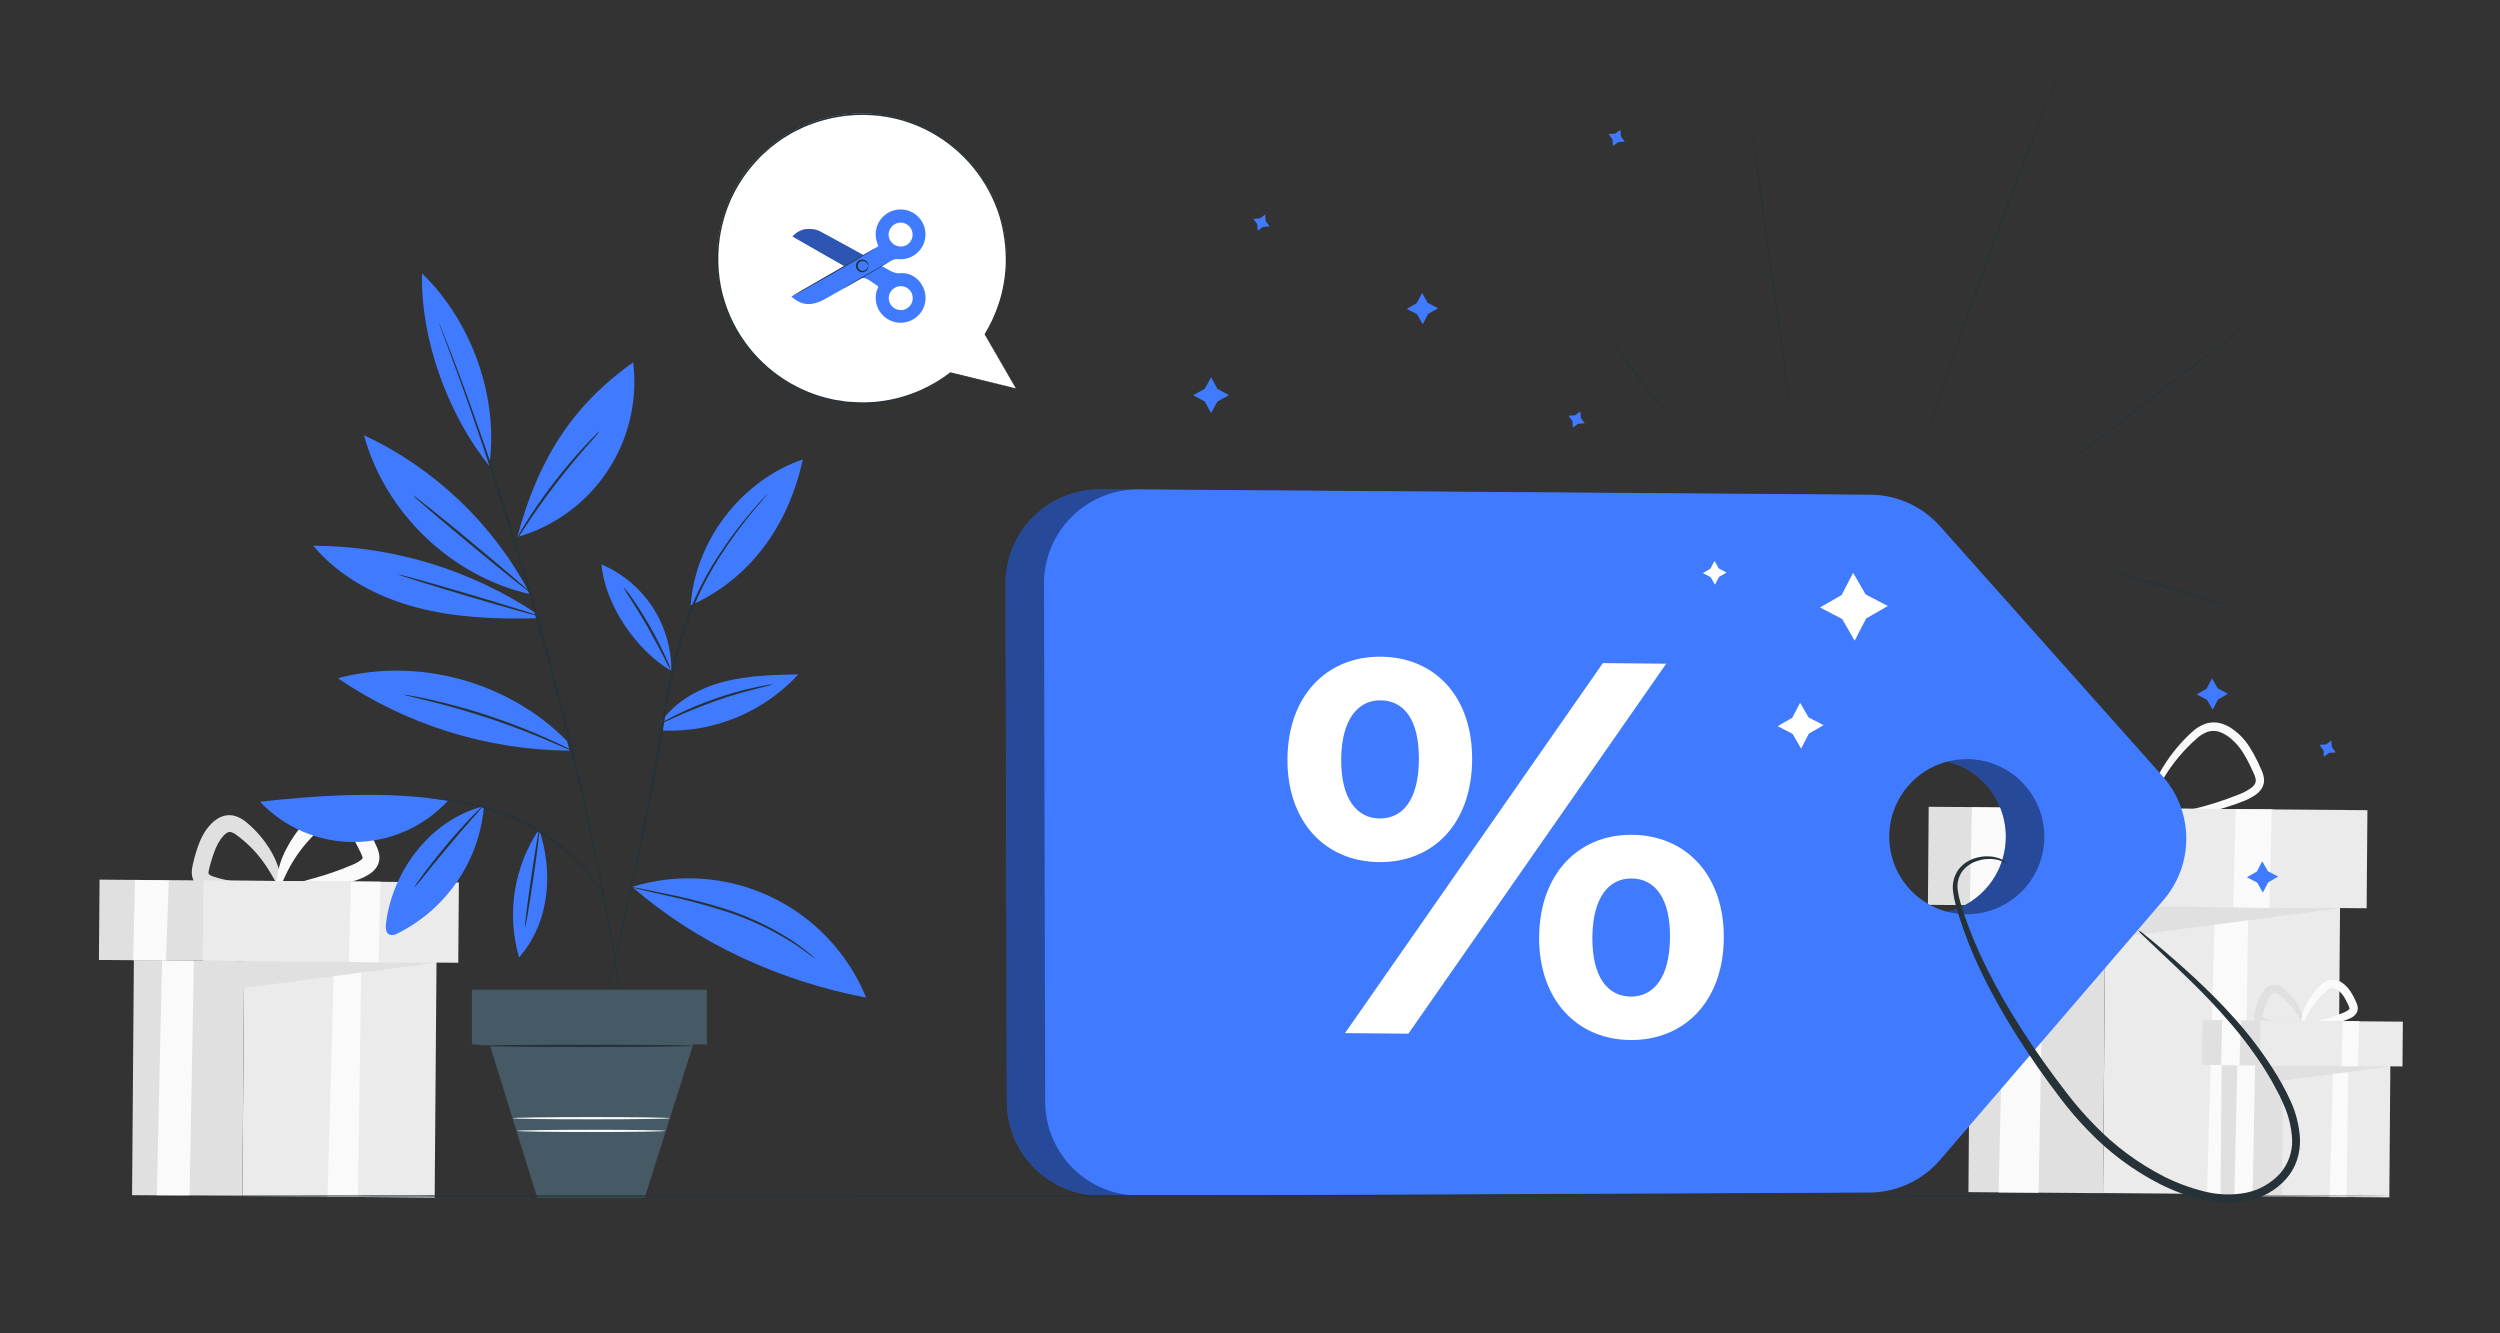 <svg width="750" height="400" viewBox="0 0 750 400" fill="none" xmlns="http://www.w3.org/2000/svg">
<rect x="0" y="0" width="750" height="400" fill="#333333" stroke="none"/>
<g clip-path="url(#clip0_30_206)">
<path d="M630.926 357.918L701.334 358.471L702.032 269.594L631.624 269.041L630.926 357.918Z" fill="#EBEBEB"/>
<path d="M674.48 272.23L673.23 358.28L662.11 358.2L664.49 272.15L674.48 272.23Z" fill="#FAFAFA"/>
<path d="M591.19 271.58L631.58 271.9L701.99 272.45L631.51 281.72L630.91 357.95L590.53 357.64L591.19 271.58Z" fill="#E0E0E0"/>
<path d="M613.18 271.75L611.57 357.8L599.59 357.71L601.55 271.66L613.18 271.75Z" fill="#FAFAFA"/>
<path d="M645.15 245.56C645.15 245.74 643.96 245.96 641.79 246.17C638.723 246.469 635.642 246.605 632.56 246.58C627.906 246.6 623.271 245.991 618.78 244.77C618.082 244.545 617.411 244.243 616.78 243.87C616.038 243.444 615.407 242.847 614.94 242.13C614.458 241.359 614.201 240.469 614.2 239.56C614.202 238.764 614.303 237.971 614.5 237.2C615.129 234.311 616.003 231.481 617.11 228.74C617.721 227.308 618.486 225.947 619.39 224.68C620.291 223.378 621.427 222.255 622.74 221.37C623.444 220.895 624.231 220.556 625.06 220.37C625.903 220.186 626.777 220.186 627.62 220.37C629.057 220.781 630.385 221.505 631.51 222.49C635.149 225.436 638.249 228.992 640.67 233C642.298 235.671 643.547 238.555 644.38 241.57C644.93 243.71 644.99 244.93 644.84 244.97C644.4 245.1 643.41 240.29 639.12 233.97C636.601 230.324 633.527 227.095 630.01 224.4C629.133 223.665 628.11 223.123 627.01 222.81C626.501 222.709 625.976 222.714 625.469 222.824C624.961 222.935 624.482 223.147 624.06 223.45C623.033 224.178 622.145 225.086 621.44 226.13C620.652 227.252 619.982 228.451 619.44 229.71C618.401 232.309 617.562 234.983 616.93 237.71C616.563 238.681 616.588 239.757 617 240.71C617.636 241.537 618.524 242.134 619.53 242.41C620.669 242.78 621.827 243.087 623 243.33C624.15 243.59 625.29 243.79 626.4 243.96C628.61 244.31 630.69 244.51 632.61 244.64C636.44 244.9 639.61 244.95 641.74 245.06C643.87 245.17 645.14 245.38 645.15 245.56Z" fill="#E0E0E0"/>
<path d="M643.69 246.21C643.69 246.03 644.97 245.65 647.34 245.11C649.71 244.57 653.17 243.86 657.34 242.85C662.246 241.719 667.054 240.2 671.72 238.31C673 237.826 674.213 237.181 675.33 236.39C675.805 236.053 676.201 235.616 676.49 235.11C676.72 234.66 676.791 234.145 676.69 233.65C676.54 232.99 676.309 232.352 676 231.75C675.67 231.04 675.33 230.32 675 229.6C674.328 228.169 673.56 226.786 672.7 225.46C671.854 224.173 670.846 223 669.7 221.97C668.662 220.983 667.447 220.199 666.12 219.66C664.935 219.196 663.63 219.139 662.41 219.5C661.176 219.935 660.043 220.615 659.08 221.5C655.327 224.787 652.081 228.612 649.45 232.85C647.676 235.721 646.239 238.788 645.17 241.99C644.42 244.28 644.12 245.59 643.92 245.56C643.72 245.53 643.73 244.17 644.19 241.74C644.911 238.302 646.145 234.992 647.85 231.92C650.382 227.35 653.641 223.223 657.5 219.7C658.685 218.554 660.099 217.671 661.65 217.11C663.391 216.557 665.268 216.603 666.98 217.24C667.817 217.541 668.616 217.941 669.36 218.43C670.086 218.911 670.778 219.442 671.43 220.02C672.732 221.198 673.872 222.543 674.82 224.02C675.742 225.446 676.567 226.933 677.29 228.47L678.29 230.68C678.693 231.49 678.982 232.351 679.15 233.24C679.338 234.286 679.165 235.365 678.66 236.3C678.193 237.12 677.551 237.826 676.78 238.37C675.481 239.271 674.069 239.998 672.58 240.53C667.75 242.367 662.758 243.746 657.67 244.65C653.36 245.45 649.85 245.86 647.43 246.11C645.01 246.36 643.72 246.38 643.69 246.21Z" fill="#FAFAFA"/>
<path d="M578.374 271.452L681.871 272.265L682.102 242.846L578.605 242.033L578.374 271.452Z" fill="#E0E0E0"/>
<path d="M616.447 271.741L709.994 272.476L710.225 243.057L616.678 242.322L616.447 271.741Z" fill="#EBEBEB"/>
<path d="M681.5 242.87L680.85 272.42L669.94 272.19L670.7 242.78L681.5 242.87Z" fill="#FAFAFA"/>
<path d="M603.99 242.41L602.93 271.7L590.94 271.6L591.58 242.17L603.99 242.41Z" fill="#FAFAFA"/>
<path d="M684.633 358.96L716.792 359.212L717.111 318.614L684.952 318.361L684.633 358.96Z" fill="#EBEBEB"/>
<path d="M704.52 319.84L703.95 359.14L698.86 359.11L699.95 319.8L704.52 319.84Z" fill="#FAFAFA"/>
<path d="M666.47 319.54L684.92 319.68L717.08 319.94L684.89 324.17L684.61 358.99L666.17 358.85L666.47 319.54Z" fill="#E0E0E0"/>
<path d="M676.51 319.62L675.78 358.93L670.3 358.88L671.2 319.58L676.51 319.62Z" fill="#FAFAFA"/>
<path d="M691.12 307.66C691.12 307.99 688.97 308.49 685.35 308.66C683.164 308.741 680.977 308.502 678.86 307.95C678.005 307.726 677.255 307.209 676.74 306.49C676.449 306.032 676.293 305.502 676.29 304.96C676.29 304.539 676.337 304.12 676.43 303.71C676.719 302.343 677.127 301.005 677.65 299.71C677.949 299.004 678.325 298.334 678.77 297.71C679.231 297.034 679.818 296.453 680.5 296C680.901 295.736 681.352 295.556 681.825 295.472C682.297 295.388 682.782 295.401 683.25 295.51C683.991 295.731 684.674 296.114 685.25 296.63C686.946 298.027 688.372 299.721 689.46 301.63C691.27 304.94 691.25 307.33 690.94 307.37C690.63 307.41 689.94 305.37 687.94 302.63C686.77 301.061 685.375 299.672 683.8 298.51C683.477 298.236 683.098 298.034 682.69 297.92C682.546 297.898 682.398 297.906 682.257 297.944C682.116 297.982 681.984 298.049 681.87 298.14C681.479 298.43 681.14 298.785 680.87 299.19C680.542 299.663 680.264 300.169 680.04 300.7C679.577 301.846 679.203 303.026 678.92 304.23C678.77 304.79 678.8 305.04 678.85 305.1C679.053 305.349 679.33 305.527 679.64 305.61C680.62 305.934 681.623 306.184 682.64 306.36C683.64 306.54 684.56 306.66 685.42 306.75C688.88 307.11 691.11 307.27 691.12 307.66Z" fill="#E0E0E0"/>
<path d="M690.45 308C690.39 307.62 692.8 307 696.59 306C698.781 305.418 700.929 304.686 703.02 303.81C703.547 303.601 704.048 303.329 704.51 303C704.645 302.901 704.757 302.775 704.84 302.63C704.84 302.55 704.84 302.55 704.84 302.4C704.646 301.828 704.405 301.273 704.12 300.74C703.823 300.117 703.489 299.513 703.12 298.93C702.77 298.396 702.357 297.906 701.89 297.47C701.482 297.083 701.008 296.771 700.49 296.55C700.091 296.381 699.647 296.353 699.23 296.47C698.752 296.632 698.313 296.891 697.94 297.23C696.252 298.669 694.771 300.335 693.54 302.18C691.43 305.36 690.99 307.8 690.54 307.74C690.38 307.74 690.27 307.07 690.4 305.92C690.632 304.291 691.143 302.715 691.91 301.26C693.033 299.077 694.525 297.104 696.32 295.43C696.922 294.839 697.646 294.385 698.44 294.1C699.375 293.791 700.387 293.808 701.31 294.15C701.748 294.298 702.165 294.503 702.55 294.76C702.902 294.995 703.236 295.256 703.55 295.54C704.192 296.131 704.753 296.803 705.22 297.54C705.657 298.216 706.048 298.921 706.39 299.65C706.55 300 706.7 300.34 706.86 300.65C707.066 301.078 707.214 301.532 707.3 302C707.403 302.626 707.298 303.269 707 303.83C706.735 304.289 706.373 304.685 705.94 304.99C705.297 305.419 704.597 305.755 703.86 305.99C701.61 306.816 699.281 307.409 696.91 307.76C693 308.31 690.51 308.28 690.45 308Z" fill="#FAFAFA"/>
<path d="M660.636 319.46L707.905 319.831L708.01 306.392L660.742 306.02L660.636 319.46Z" fill="#E0E0E0"/>
<path d="M678.017 319.599L720.746 319.935L720.852 306.495L678.123 306.16L678.017 319.599Z" fill="#EBEBEB"/>
<path d="M707.72 306.43L707.42 319.92L702.44 319.82L702.79 306.39L707.72 306.43Z" fill="#FAFAFA"/>
<path d="M672.31 306.21L671.83 319.59L666.35 319.55L666.65 306.1L672.31 306.21Z" fill="#FAFAFA"/>
<path d="M72.721 358.823L130.399 359.276L130.971 286.468L73.293 286.015L72.721 358.823Z" fill="#EBEBEB"/>
<path d="M108.39 288.6L107.37 359.1L98.25 359.03L100.21 288.54L108.39 288.6Z" fill="#FAFAFA"/>
<path d="M40.16 288.07L73.25 288.33L130.93 288.78L73.19 296.38L72.7 358.83L39.62 358.57L40.16 288.07Z" fill="#E0E0E0"/>
<path d="M58.17 288.21L56.86 358.7L47.04 358.63L48.64 288.14L58.17 288.21Z" fill="#FAFAFA"/>
<path d="M84.36 266.76C84.36 267.12 83.36 267.49 81.63 267.85C77.347 268.657 72.975 268.893 68.63 268.55C67.63 268.46 66.63 268.35 65.63 268.17C64.516 268.002 63.413 267.762 62.33 267.45C61.65 267.241 60.996 266.956 60.38 266.6C59.576 266.142 58.891 265.501 58.38 264.73C57.838 263.87 57.544 262.877 57.53 261.86C57.525 261.085 57.615 260.313 57.8 259.56C58.316 257.1 59.049 254.691 59.99 252.36C60.528 251.093 61.198 249.886 61.99 248.76C62.413 248.192 62.871 247.651 63.36 247.14C63.898 246.575 64.507 246.081 65.17 245.67C65.906 245.193 66.723 244.854 67.58 244.67C68.483 244.489 69.415 244.51 70.31 244.73C71.693 245.127 72.968 245.831 74.04 246.79C77.098 249.329 79.661 252.411 81.6 255.88C82.903 258.187 83.812 260.694 84.29 263.3C84.58 265.14 84.43 266.2 84.1 266.3C83.33 266.49 82.1 262.71 78.5 257.9C76.388 255.125 73.889 252.667 71.08 250.6C70.529 250.136 69.884 249.795 69.19 249.6C68.963 249.569 68.733 249.584 68.512 249.646C68.292 249.708 68.087 249.815 67.91 249.96C67.602 250.177 67.317 250.425 67.06 250.7C66.78 251.01 66.47 251.4 66.19 251.78C65.617 252.613 65.127 253.5 64.73 254.43C63.914 256.476 63.246 258.578 62.73 260.72C62.624 261.064 62.56 261.42 62.54 261.78C62.54 262.01 62.54 262.03 62.54 262.08C62.875 262.48 63.325 262.767 63.83 262.9C64.699 263.206 65.584 263.467 66.48 263.68C67.39 263.91 68.29 264.09 69.16 264.26C70.91 264.58 72.58 264.81 74.16 264.99C77.24 265.34 79.8 265.55 81.57 265.82C83.34 266.09 84.35 266.4 84.36 266.76Z" fill="#E0E0E0"/>
<path d="M83.17 267.28C83.04 266.54 87.36 265.34 94.17 263.47C98.081 262.403 101.914 261.067 105.64 259.47C106.565 259.107 107.439 258.627 108.24 258.04C108.459 257.89 108.641 257.692 108.77 257.46C108.77 257.37 108.77 257.46 108.77 257.21C108.658 256.808 108.504 256.419 108.31 256.05L107.48 254.32C106.95 253.214 106.352 252.142 105.69 251.11C105.08 250.167 104.354 249.303 103.53 248.54C103.143 248.175 102.729 247.841 102.29 247.54C101.924 247.282 101.528 247.071 101.11 246.91C100.45 246.626 99.714 246.573 99.02 246.76C98.194 247.042 97.435 247.492 96.79 248.08C93.774 250.632 91.12 253.582 88.9 256.85C85.09 262.49 84.23 266.85 83.44 266.73C83.1 266.73 82.86 265.52 83.08 263.44C83.463 260.498 84.356 257.645 85.72 255.01C87.72 251.064 90.393 247.497 93.62 244.47C94.728 243.386 96.054 242.551 97.51 242.02C99.247 241.453 101.123 241.485 102.84 242.11C103.639 242.39 104.402 242.766 105.11 243.23C105.773 243.657 106.401 244.135 106.99 244.66C108.142 245.706 109.151 246.9 109.99 248.21C110.781 249.438 111.49 250.717 112.11 252.04L112.95 253.88C113.332 254.669 113.604 255.507 113.76 256.37C113.959 257.552 113.754 258.767 113.18 259.82C112.684 260.684 112.001 261.425 111.18 261.99C110.006 262.796 108.727 263.439 107.38 263.9C103.331 265.376 99.138 266.422 94.87 267.02C92.046 267.453 89.196 267.697 86.34 267.75C84.37 267.81 83.22 267.64 83.17 267.28Z" fill="#FAFAFA"/>
<path d="M29.678 287.989L114.455 288.655L114.644 264.556L29.867 263.89L29.678 287.989Z" fill="#E0E0E0"/>
<path d="M60.84 288.228L137.478 288.83L137.667 264.731L61.029 264.129L60.84 288.228Z" fill="#EBEBEB"/>
<path d="M114.14 264.55L113.61 288.76L104.67 288.57L105.29 264.48L114.14 264.55Z" fill="#FAFAFA"/>
<path d="M50.64 264.17L49.78 288.17L39.95 288.09L40.48 263.98L50.64 264.17Z" fill="#FAFAFA"/>
<path d="M170.1 222.33C152.69 204.52 125.42 197.03 101.36 203.47C121.878 217.446 146.085 225.009 170.91 225.2" fill="#407BFF"/>
<path d="M146.78 139.77C149.65 119.51 141.78 96.77 126.61 82C126.11 102.08 134.61 124.67 146.78 139.77Z" fill="#407BFF"/>
<path d="M158.91 178.03C147.942 157.223 130.491 140.557 109.2 130.56C115.53 153.88 135.48 172.96 159.06 178.25" fill="#407BFF"/>
<path d="M161.42 185.46C149.19 185.8 136.8 185.37 124.97 182.24C113.14 179.11 101.81 173.09 93.97 163.72C117.908 163.804 141.291 170.937 161.2 184.23" fill="#407BFF"/>
<path d="M155.2 161.1C161.41 137.82 171.66 121.72 189.95 108.68C191.351 120.125 188.62 131.693 182.25 141.303C175.879 150.914 166.287 157.934 155.2 161.1Z" fill="#407BFF"/>
<path d="M201.39 201.24C201.435 194.45 199.473 187.799 195.749 182.121C192.025 176.443 186.706 171.993 180.46 169.33C181.46 181.33 190.92 195.25 201.39 201.24Z" fill="#407BFF"/>
<path d="M207.2 181.61C208.59 162.17 222.4 144.18 240.83 137.82C236.64 157.27 225.4 173.46 207.2 181.61Z" fill="#407BFF"/>
<path d="M198.43 216.46C202.74 210.29 209.78 206.46 217.07 204.54C224.36 202.62 231.97 202.47 239.5 202.31C234.368 207.88 228.091 212.273 221.099 215.185C214.108 218.097 206.569 219.46 199 219.18" fill="#407BFF"/>
<path d="M189.68 266.05C203.41 261.815 218.229 262.878 231.214 269.029C244.2 275.18 254.409 285.973 259.83 299.28C234.35 294.46 209.2 283.13 189.68 266.05Z" fill="#407BFF"/>
<path d="M161.72 248.81C165.95 261.32 165.14 276.45 155.72 287.23C153.846 280.777 153.412 273.992 154.448 267.353C155.485 260.714 157.968 254.384 161.72 248.81Z" fill="#407BFF"/>
<path d="M145.2 241.86C144.514 249.925 141.761 257.676 137.207 264.368C132.652 271.059 126.451 276.463 119.2 280.06C118.863 280.276 118.484 280.421 118.088 280.484C117.693 280.548 117.288 280.529 116.9 280.43C115.75 279.97 115.65 278.43 115.79 277.17C117.63 261.17 129.51 245.64 145.2 241.86Z" fill="#407BFF"/>
<path d="M134.39 240.23C130.798 244.109 126.448 247.21 121.609 249.339C116.77 251.468 111.545 252.581 106.258 252.608C100.971 252.635 95.735 251.576 90.874 249.497C86.014 247.418 81.632 244.362 78 240.52C95.92 238.52 116.61 237.25 134.39 240.23Z" fill="#407BFF"/>
<path d="M131.71 96.93C131.748 97.111 131.802 97.288 131.87 97.46C132.01 97.83 132.19 98.33 132.42 98.97C132.93 100.33 133.65 102.28 134.58 104.78C135.51 107.28 136.66 110.38 137.95 113.98L140.02 119.73C140.73 121.73 141.48 123.95 142.26 126.22C145.44 135.3 148.96 146.22 152.77 158.32C156.58 170.42 160.44 183.89 164.3 198.04C168.16 212.19 171.49 225.78 174.36 238.17C177.23 250.56 179.56 261.77 181.29 271.23C181.737 273.59 182.16 275.837 182.56 277.97C182.93 280.1 183.27 282.12 183.56 283.97C184.21 287.73 184.76 290.97 185.14 293.64C185.52 296.31 185.86 298.33 186.08 299.76C186.19 300.43 186.28 300.96 186.34 301.35C186.362 301.533 186.399 301.713 186.45 301.89C186.466 301.707 186.466 301.523 186.45 301.34C186.4 300.95 186.34 300.42 186.25 299.74C186.06 298.3 185.79 296.24 185.44 293.6C185.09 290.96 184.59 287.68 183.98 283.91C183.67 282.02 183.35 280 182.98 277.86C182.61 275.72 182.19 273.48 181.76 271.11C180.08 261.63 177.76 250.42 174.97 238C172.18 225.58 168.76 212 164.97 197.83C161.18 183.66 157.16 170.25 153.38 158.1C149.6 145.95 145.97 135.1 142.73 126.03C141.93 123.763 141.167 121.607 140.44 119.56L138.32 113.82C136.99 110.23 135.84 107.15 134.84 104.65C133.84 102.15 133.09 100.24 132.56 98.89L131.95 97.4C131.881 97.238 131.8 97.081 131.71 96.93Z" fill="#263238"/>
<path d="M230.2 148.21C230.086 148.295 229.982 148.392 229.89 148.5L229.03 149.4C228.28 150.2 227.2 151.4 225.85 152.96C222.004 157.4 218.475 162.105 215.29 167.04C210.547 174.362 206.845 182.308 204.29 190.65C201.29 200.04 199.49 210.73 197.67 221.89C194.02 244.24 189.55 264.26 186.31 278.74C184.68 285.95 183.31 291.79 182.43 295.89C181.99 297.89 181.64 299.44 181.43 300.55C181.32 301.06 181.24 301.46 181.17 301.77C181.136 301.908 181.116 302.048 181.11 302.19C181.168 302.058 181.212 301.921 181.24 301.78C181.32 301.48 181.43 301.08 181.56 300.58C181.84 299.48 182.22 297.93 182.72 295.95C183.72 291.87 185.09 286.04 186.81 278.85C190.17 264.4 194.72 244.38 198.37 222C200.2 210.84 202.01 200.19 204.92 190.83C207.449 182.531 211.096 174.615 215.76 167.3C218.897 162.359 222.354 157.629 226.11 153.14C227.43 151.54 228.48 150.32 229.2 149.49C229.53 149.1 229.8 148.79 230 148.54C230.076 148.436 230.143 148.325 230.2 148.21Z" fill="#263238"/>
<path d="M129.04 239.46C129.246 239.532 129.462 239.573 129.68 239.58L131.54 239.78L132.88 239.92L134.46 240.15C135.6 240.32 136.9 240.49 138.31 240.8L140.54 241.25L142.92 241.85C144.58 242.22 146.29 242.85 148.12 243.38C152.033 244.736 155.829 246.408 159.47 248.38C163.086 250.403 166.495 252.774 169.65 255.46C171.016 256.639 172.318 257.891 173.55 259.21C174.65 260.337 175.682 261.529 176.64 262.78C177.46 263.788 178.224 264.839 178.93 265.93C179.503 266.742 180.027 267.586 180.5 268.46L181.45 270.07C181.549 270.265 181.674 270.447 181.82 270.61C181.768 270.395 181.683 270.19 181.57 270L180.73 268.33C180.301 267.438 179.806 266.579 179.25 265.76C178.572 264.639 177.831 263.557 177.03 262.52C176.083 261.241 175.061 260.019 173.97 258.86C172.739 257.512 171.433 256.233 170.06 255.03C166.895 252.288 163.457 249.879 159.8 247.84C156.123 245.848 152.283 244.175 148.32 242.84C146.47 242.3 144.74 241.71 143.06 241.36L140.65 240.79L138.4 240.39C136.97 240.1 135.66 239.97 134.51 239.83L132.91 239.65L131.56 239.58L129.69 239.46C129.474 239.431 129.256 239.431 129.04 239.46Z" fill="#263238"/>
<path d="M123.93 148.63C124.31 149.089 124.735 149.508 125.2 149.88L128.89 153.08C132.03 155.76 136.39 159.42 141.23 163.44C146.07 167.46 150.49 171.07 153.7 173.65L157.53 176.65C157.979 177.035 158.469 177.37 158.99 177.65C158.604 177.19 158.172 176.771 157.7 176.4L154.01 173.2C150.87 170.52 146.51 166.86 141.67 162.84C136.83 158.82 132.42 155.22 129.21 152.64L125.38 149.64C124.928 149.261 124.442 148.923 123.93 148.63Z" fill="#263238"/>
<path d="M119.52 172.35C119.52 172.53 128.88 175.47 140.52 178.92C152.16 182.37 161.69 185.01 161.74 184.83C161.79 184.65 152.38 181.7 140.74 178.26C129.1 174.82 119.58 172.17 119.52 172.35Z" fill="#263238"/>
<path d="M154.28 162.91C154.657 162.494 154.992 162.042 155.28 161.56L157.76 157.78C159.86 154.59 162.85 150.25 166.39 145.62C169.93 140.99 173.33 136.97 175.84 134.1C177.02 132.74 178.02 131.6 178.84 130.7C179.214 130.299 179.549 129.864 179.84 129.4C179.381 129.716 178.965 130.089 178.6 130.51C177.84 131.26 176.76 132.37 175.45 133.77C172.85 136.57 169.37 140.57 165.82 145.21C162.27 149.85 159.34 154.26 157.33 157.51C156.33 159.14 155.54 160.51 155.03 161.42C154.722 161.885 154.47 162.386 154.28 162.91Z" fill="#263238"/>
<path d="M186.96 176.07C187.617 177.327 188.355 178.539 189.17 179.7C190.58 181.91 192.49 184.98 194.46 188.45C196.43 191.92 198.1 195.14 199.29 197.45C199.873 198.743 200.541 199.996 201.29 201.2C200.9 199.819 200.378 198.48 199.73 197.2C198.66 194.8 197.05 191.54 195.07 188.04C193.09 184.54 191.07 181.51 189.59 179.36C188.821 178.182 187.94 177.08 186.96 176.07Z" fill="#263238"/>
<path d="M198.2 217.09C198.25 217.18 200.04 216.3 202.98 214.98C205.92 213.66 209.98 211.98 214.66 210.3C219.34 208.62 223.59 207.47 226.71 206.68C229.83 205.89 231.78 205.44 231.71 205.34C231.239 205.329 230.768 205.379 230.31 205.49C229.41 205.62 228.13 205.86 226.55 206.2C222.426 207.103 218.362 208.258 214.38 209.66C210.399 211.05 206.505 212.68 202.72 214.54C201.27 215.26 200.12 215.87 199.33 216.33C198.925 216.538 198.545 216.793 198.2 217.09Z" fill="#263238"/>
<path d="M189.34 266.13C189.524 266.219 189.719 266.283 189.92 266.32L191.62 266.75L197.88 268.2C204.781 269.649 211.604 271.451 218.32 273.6C225.009 275.846 231.413 278.866 237.4 282.6C239.68 284.05 241.46 285.33 242.66 286.26C243.261 286.764 243.892 287.232 244.55 287.66C244.55 287.66 244.42 287.49 244.13 287.21C243.84 286.93 243.41 286.53 242.82 286.05C241.177 284.664 239.454 283.375 237.66 282.19C231.706 278.325 225.285 275.233 218.55 272.99C211.809 270.821 204.939 269.077 197.98 267.77L191.67 266.46C190.903 266.292 190.124 266.182 189.34 266.13Z" fill="#263238"/>
<path d="M157.51 278.21C157.69 278.21 158.81 271.64 160.01 263.47C161.21 255.3 162.01 248.65 161.83 248.62C161.65 248.59 160.53 255.2 159.33 263.37C158.13 271.54 157.32 278.19 157.51 278.21Z" fill="#263238"/>
<path d="M124.36 266.18C125.437 265.064 126.439 263.878 127.36 262.63C129.15 260.4 131.63 257.33 134.44 253.99C137.25 250.65 139.84 247.67 141.73 245.52C142.812 244.408 143.814 243.222 144.73 241.97C144.362 242.194 144.025 242.466 143.73 242.78C143.15 243.34 142.34 244.16 141.34 245.2C139.34 247.27 136.7 250.2 133.88 253.55C131.06 256.9 128.64 260.02 126.94 262.33C126.09 263.49 125.42 264.44 124.94 265.1C124.696 265.43 124.5 265.794 124.36 266.18Z" fill="#263238"/>
<path d="M212.08 296.92V313.3H207.98L193.43 359.25H161.14L147.04 313.75L141.58 313.3V296.92H212.08Z" fill="#455A64"/>
<path d="M144.31 313.75C144.31 313.94 158.56 314.1 176.14 314.1C193.72 314.1 207.98 313.94 207.98 313.75C207.98 313.56 193.73 313.41 176.14 313.41C158.55 313.41 144.31 313.56 144.31 313.75Z" fill="#263238"/>
<path d="M121.09 208.4C121.763 208.644 122.456 208.831 123.16 208.96L128.82 210.33C133.6 211.51 140.16 213.33 147.27 215.69C154.38 218.05 160.7 220.62 165.27 222.57L170.61 224.9C171.254 225.222 171.923 225.493 172.61 225.71C172.019 225.305 171.393 224.954 170.74 224.66C169.52 224.02 167.74 223.15 165.48 222.12C153.777 216.78 141.551 212.668 129 209.85C126.6 209.32 124.64 208.93 123.28 208.7C122.56 208.54 121.827 208.439 121.09 208.4Z" fill="#263238"/>
<path d="M155.03 339.27C155.03 339.46 165.03 339.61 177.36 339.61C189.69 339.61 199.7 339.46 199.7 339.27C199.7 339.08 189.7 338.93 177.36 338.93C165.02 338.93 155.03 339.08 155.03 339.27Z" fill="#FAFAFA"/>
<path d="M153.77 335.46C153.77 335.65 164.37 335.8 177.44 335.8C190.51 335.8 201.12 335.65 201.12 335.46C201.12 335.27 190.52 335.12 177.44 335.12C164.36 335.12 153.77 335.28 153.77 335.46Z" fill="#FAFAFA"/>
<path d="M637.15 232.77L570.48 157.87C567.854 154.921 564.64 152.556 561.043 150.926C557.447 149.297 553.548 148.44 549.6 148.41L330.11 146.82C326.381 146.792 322.683 147.504 319.23 148.914C315.777 150.324 312.638 152.405 309.995 155.035C307.351 157.666 305.255 160.795 303.828 164.24C302.401 167.686 301.671 171.38 301.68 175.11L302.05 330.53C302.058 334.241 302.798 337.914 304.227 341.339C305.656 344.763 307.747 347.873 310.379 350.488C313.011 353.104 316.134 355.175 319.568 356.582C323.001 357.989 326.679 358.706 330.39 358.69L549.12 357.77C553.16 357.76 557.15 356.883 560.822 355.197C564.493 353.512 567.759 351.057 570.4 348L637.47 270C641.941 264.811 644.373 258.174 644.314 251.325C644.255 244.476 641.709 237.881 637.15 232.77ZM600.05 259.77C598.317 264.036 595.357 267.692 591.546 270.275C587.735 272.859 583.243 274.255 578.638 274.285C574.034 274.316 569.524 272.981 565.678 270.448C561.833 267.916 558.825 264.3 557.034 260.058C555.244 255.815 554.752 251.138 555.62 246.616C556.489 242.094 558.679 237.931 561.913 234.654C565.147 231.376 569.281 229.132 573.791 228.204C578.301 227.276 582.985 227.706 587.25 229.44C592.959 231.765 597.513 236.26 599.913 241.938C602.312 247.617 602.362 254.015 600.05 259.73V259.77Z" fill="#407BFF"/>
<g opacity="0.4">
<path d="M637.15 232.77L570.48 157.87C567.854 154.921 564.64 152.556 561.043 150.926C557.447 149.297 553.548 148.44 549.6 148.41L330.11 146.82C326.381 146.792 322.683 147.504 319.23 148.914C315.777 150.324 312.638 152.405 309.995 155.035C307.351 157.666 305.255 160.795 303.828 164.24C302.401 167.686 301.671 171.38 301.68 175.11L302.05 330.53C302.058 334.241 302.798 337.914 304.227 341.339C305.656 344.763 307.747 347.873 310.379 350.488C313.011 353.104 316.134 355.175 319.568 356.582C323.001 357.989 326.679 358.706 330.39 358.69L549.12 357.77C553.16 357.76 557.15 356.883 560.822 355.197C564.493 353.512 567.759 351.057 570.4 348L637.47 270C641.941 264.811 644.373 258.174 644.314 251.325C644.255 244.476 641.709 237.881 637.15 232.77ZM600.05 259.77C598.317 264.036 595.357 267.692 591.546 270.275C587.735 272.859 583.243 274.255 578.638 274.285C574.034 274.316 569.524 272.981 565.678 270.448C561.833 267.916 558.825 264.3 557.034 260.058C555.244 255.815 554.752 251.138 555.62 246.616C556.489 242.094 558.679 237.931 561.913 234.654C565.147 231.376 569.281 229.132 573.791 228.204C578.301 227.276 582.985 227.706 587.25 229.44C592.959 231.765 597.513 236.26 599.913 241.938C602.312 247.617 602.362 254.015 600.05 259.73V259.77Z" fill="black"/>
</g>
<path d="M648.7 232.77L582 157.87C579.374 154.922 576.159 152.557 572.562 150.928C568.966 149.298 565.068 148.441 561.12 148.41L341.63 146.82C337.9 146.791 334.202 147.502 330.748 148.911C327.295 150.321 324.156 152.401 321.512 155.032C318.868 157.663 316.772 160.792 315.345 164.239C313.918 167.685 313.189 171.38 313.2 175.11L313.56 330.53C313.569 334.249 314.313 337.93 315.749 341.36C317.185 344.791 319.285 347.904 321.927 350.521C324.57 353.138 327.704 355.206 331.149 356.608C334.593 358.01 338.281 358.718 342 358.69L560.72 357.77C564.76 357.759 568.75 356.881 572.421 355.195C576.092 353.51 579.359 351.056 582 348L649.06 270C653.527 264.807 655.954 258.167 655.888 251.317C655.821 244.468 653.267 237.876 648.7 232.77ZM611.61 259.77C609.877 264.036 606.917 267.692 603.106 270.275C599.295 272.859 594.803 274.255 590.198 274.285C585.594 274.316 581.084 272.981 577.238 270.448C573.393 267.916 570.385 264.3 568.594 260.058C566.804 255.815 566.312 251.138 567.18 246.616C568.049 242.094 570.239 237.931 573.473 234.654C576.707 231.376 580.841 229.132 585.351 228.204C589.861 227.276 594.545 227.706 598.81 229.44C604.519 231.765 609.073 236.26 611.473 241.938C613.872 247.617 613.922 254.015 611.61 259.73V259.77Z" fill="#407BFF"/>
<path d="M386.24 227.56C386.41 208.72 398.02 196.85 414.3 197.01C430.58 197.17 441.81 209.08 441.64 228.07C441.47 247.06 430 258.78 413.73 258.63C397.46 258.48 386.06 246.4 386.24 227.56ZM425.67 227.93C425.78 215.93 421.21 210.16 414.18 210.1C407.32 210.03 402.47 215.89 402.36 227.71C402.25 239.53 406.99 245.47 413.85 245.54C420.88 245.6 425.56 239.9 425.67 227.93ZM480.86 198.93L499.86 199.11L422.51 310.11L403.51 309.93L480.86 198.93ZM461.74 281C461.92 262.16 473.52 250.29 489.65 250.44C505.93 250.6 517.31 262.68 517.14 281.51C516.97 300.34 505.36 312.17 489.07 312C473 311.87 461.57 299.79 461.74 281ZM501.01 281.36C501.12 269.55 496.55 263.6 489.52 263.54C482.66 263.47 477.82 269.17 477.71 281.15C477.6 293.13 482.33 298.91 489.19 298.98C496.22 299 500.9 293.13 501 281.31L501.01 281.36Z" fill="white"/>
<path d="M641.4 279C642.196 279.424 642.933 279.952 643.59 280.57C644.96 281.66 646.96 283.3 649.49 285.47C652.02 287.64 655.1 290.32 658.56 293.55C662.02 296.78 665.9 300.55 669.91 305.02C674.318 309.865 678.309 315.073 681.84 320.59L683.26 322.86L684.6 325.23C685.536 326.85 686.384 328.519 687.14 330.23C688.822 333.859 689.793 337.776 690 341.77C690.064 343.904 689.753 346.033 689.08 348.06C688.378 350.155 687.255 352.085 685.78 353.73C682.755 357.066 678.749 359.355 674.34 360.27C669.868 361.154 665.256 361.045 660.83 359.95C656.385 358.875 652.079 357.288 648 355.22C639.983 351.132 632.711 345.723 626.49 339.22C623.524 336.174 620.749 332.948 618.18 329.56C615.673 326.273 613.287 323.003 611.02 319.75C602.02 306.75 595.02 294.25 590.62 283.07C589.52 280.28 588.57 277.6 587.75 275.02C587.35 273.73 586.97 272.47 586.66 271.22C586.319 270.011 586.075 268.777 585.93 267.53C585.582 265.164 586.174 262.755 587.58 260.82C588.791 259.267 590.443 258.117 592.32 257.52C593.095 257.264 593.891 257.08 594.7 256.97C595.411 256.895 596.127 256.878 596.84 256.92C597.959 256.974 599.06 257.214 600.1 257.63C600.732 257.894 601.319 258.255 601.84 258.7C602.18 259.01 602.33 259.18 602.3 259.22C602.27 259.26 602.06 259.15 601.68 258.92C601.129 258.584 600.537 258.319 599.92 258.13C598.915 257.826 597.87 257.678 596.82 257.69C596.15 257.697 595.482 257.75 594.82 257.85C594.08 257.993 593.354 258.201 592.65 258.47C591.016 259.071 589.596 260.143 588.57 261.55C587.426 263.252 586.995 265.334 587.37 267.35C587.535 268.526 587.796 269.686 588.15 270.82C588.48 272.02 588.89 273.24 589.31 274.5C590.183 277.02 591.183 279.647 592.31 282.38C596.84 293.28 603.92 305.59 612.96 318.38C615.227 321.58 617.617 324.803 620.13 328.05C622.66 331.347 625.388 334.486 628.3 337.45C634.342 343.728 641.384 348.959 649.14 352.93C653.053 354.909 657.18 356.433 661.44 357.47C665.499 358.487 669.73 358.606 673.84 357.82C677.727 357.027 681.267 355.034 683.96 352.12C686.456 349.298 687.773 345.625 687.64 341.86C687.45 338.154 686.554 334.519 685 331.15C684.29 329.495 683.492 327.88 682.61 326.31L681.36 324L680 321.74C676.6 316.271 672.757 311.091 668.51 306.25C664.65 301.77 660.9 297.93 657.51 294.61C654.12 291.29 651.19 288.51 648.76 286.24L643.24 281C642.546 280.412 641.928 279.74 641.4 279Z" fill="#263238"/>
<path d="M537.23 123.79C537.09 123.79 534.29 104.24 530.97 80.08C527.65 55.92 525.08 36.32 525.23 36.3C525.38 36.28 528.17 55.85 531.49 80.01C534.81 104.17 537.38 123.77 537.23 123.79Z" fill="#263238"/>
<path d="M619.68 16.76C619.663 16.863 619.632 16.964 619.59 17.06L619.27 17.93L618 21.26L613.24 33.48C609.24 43.8 603.76 58.08 597.94 73.95C592.12 89.82 587.07 104.25 583.47 114.72C581.68 119.93 580.23 124.16 579.22 127.13C578.72 128.56 578.33 129.69 578.05 130.5C577.92 130.86 577.81 131.14 577.73 131.37C577.7 131.471 577.66 131.568 577.61 131.66C577.617 131.554 577.641 131.449 577.68 131.35L577.95 130.46C578.2 129.65 578.56 128.46 579.02 127.06C579.96 124.11 581.36 119.85 583.12 114.6C586.64 104.1 591.64 89.6 597.46 73.77C603.28 57.94 608.79 43.63 612.89 33.34C614.89 28.2 616.63 24.04 617.82 21.18L619.19 17.89C619.34 17.54 619.47 17.26 619.56 17.04L619.68 16.76Z" fill="#263238"/>
<path d="M678.76 93.72C678.85 93.83 664.54 105.04 646.76 118.72C628.98 132.4 614.56 143.46 614.47 143.34C614.38 143.22 628.7 132.02 646.47 118.34C664.24 104.66 678.68 93.6 678.76 93.72Z" fill="#263238"/>
<path d="M502.52 127.44C502.4 127.53 496.87 120.44 490.16 111.68C483.45 102.92 478.09 95.68 478.16 95.61C478.23 95.54 483.81 102.61 490.52 111.37C497.23 120.13 502.63 127.35 502.52 127.44Z" fill="#263238"/>
<path d="M672 182.56C672 182.7 663.19 180.26 652.41 177.12C641.63 173.98 632.93 171.32 632.97 171.18C633.01 171.04 641.78 173.48 652.56 176.62C663.34 179.76 672.05 182.42 672 182.56Z" fill="#263238"/>
<path d="M545.99 182.24L552.49 178.5L555.94 171.84L559.69 178.34L566.35 181.8L559.85 185.54L556.39 192.2L552.65 185.7L545.99 182.24Z" fill="white"/>
<path d="M510.85 171.92L513.13 170.61L514.34 168.28L515.65 170.55L517.98 171.76L515.7 173.07L514.49 175.4L513.18 173.13L510.85 171.92Z" fill="white"/>
<path d="M533.29 217.85L537.69 215.32L540.03 210.81L542.56 215.21L547.07 217.55L542.67 220.08L540.33 224.59L537.8 220.19L533.29 217.85Z" fill="white"/>
<path d="M717.81 358.79C717.81 358.93 563.56 359.05 373.33 359.05C183.1 359.05 28.83 358.93 28.83 358.79C28.83 358.65 183.04 358.53 373.33 358.53C563.62 358.53 717.81 358.64 717.81 358.79Z" fill="#263238"/>
<path d="M304.736 116.502L295.536 100.282C301.223 91.049 303.251 80.022 301.221 69.369C299.191 58.717 293.25 49.209 284.566 42.714C275.882 36.219 265.082 33.207 254.29 34.27C243.498 35.334 233.494 40.395 226.244 48.46C218.994 56.525 215.023 67.009 215.111 77.853C215.198 88.697 219.339 99.116 226.719 107.062C234.098 115.008 244.183 119.907 254.991 120.795C265.799 121.683 276.548 118.497 285.126 111.862L304.736 116.502Z" fill="white"/>
<path d="M304.736 116.502L285.086 112.002C285.069 112 285.053 111.994 285.039 111.985C285.024 111.976 285.012 111.964 285.002 111.95C284.993 111.936 284.987 111.92 284.984 111.903C284.981 111.886 284.982 111.869 284.986 111.852C284.986 111.852 284.986 111.852 284.986 111.802L285.166 111.982C282.416 114.122 279.422 115.928 276.246 117.362C272.478 119.056 268.488 120.204 264.396 120.772C262.124 121.089 259.829 121.203 257.536 121.112C256.346 121.052 255.146 121.022 253.936 120.922L250.266 120.362C239.346 118.22 229.652 111.998 223.156 102.962C219.547 97.962 217.048 92.247 215.826 86.202C214.573 79.81 214.747 73.219 216.336 66.902C217.976 60.302 221.164 54.186 225.636 49.062L227.406 47.062C227.996 46.402 228.686 45.862 229.316 45.262C229.946 44.662 230.576 44.052 231.316 43.552L233.396 41.992C234.082 41.465 234.804 40.987 235.556 40.562L237.756 39.232L240.056 38.112C240.811 37.73 241.59 37.396 242.386 37.112C248.559 34.665 255.203 33.639 261.826 34.112C268.091 34.535 274.186 36.335 279.676 39.382C289.53 44.895 296.888 53.986 300.226 64.772C301.574 69.351 302.211 74.11 302.116 78.882C301.996 83.023 301.282 87.124 299.996 91.062C298.913 94.335 297.45 97.47 295.636 100.402V100.272L304.726 116.552L295.396 100.342C295.387 100.324 295.382 100.303 295.382 100.282C295.382 100.261 295.387 100.241 295.396 100.222C297.175 97.298 298.608 94.177 299.666 90.922C300.93 87.009 301.624 82.933 301.726 78.822C301.802 74.086 301.158 69.365 299.816 64.822C296.464 54.168 289.156 45.204 279.396 39.772C273.965 36.769 267.939 34.997 261.746 34.582C255.196 34.128 248.627 35.153 242.526 37.582C241.74 37.868 240.972 38.202 240.226 38.582L237.956 39.682L235.776 41.002C235.035 41.423 234.323 41.894 233.646 42.412L231.586 43.952C230.886 44.452 230.296 45.092 229.646 45.652C228.996 46.212 228.336 46.772 227.766 47.422L226.016 49.352C221.593 54.415 218.44 60.458 216.816 66.982C215.244 73.224 215.066 79.735 216.296 86.052C217.501 92.03 219.966 97.682 223.526 102.632C229.944 111.584 239.524 117.761 250.326 119.912L253.956 120.472C255.156 120.572 256.346 120.602 257.516 120.672C259.795 120.769 262.077 120.662 264.336 120.352C268.411 119.814 272.388 118.696 276.146 117.032C279.307 115.625 282.291 113.849 285.036 111.742C285.049 111.729 285.063 111.719 285.08 111.712C285.096 111.705 285.114 111.701 285.131 111.701C285.149 111.701 285.167 111.705 285.183 111.712C285.199 111.719 285.214 111.729 285.226 111.742C285.241 111.766 285.249 111.794 285.249 111.822C285.249 111.851 285.241 111.878 285.226 111.902L285.156 111.692L304.736 116.502Z" fill="#263238"/>
<path d="M245.846 69.312C245.168 68.992 244.435 68.802 243.686 68.752C242.589 68.576 241.465 68.686 240.423 69.072C239.38 69.457 238.455 70.105 237.736 70.952C242.426 73.672 248.816 77.282 253.386 79.892L259.156 76.592C254.996 74.302 249.776 71.422 245.846 69.312Z" fill="#407BFF"/>
<g opacity="0.3">
<path d="M245.846 69.312C245.168 68.992 244.435 68.802 243.686 68.752C242.589 68.576 241.465 68.686 240.423 69.072C239.38 69.457 238.455 70.105 237.736 70.952C242.426 73.672 248.816 77.282 253.386 79.892L259.156 76.592C254.996 74.302 249.776 71.422 245.846 69.312Z" fill="black"/>
</g>
<path d="M263.516 85.972L263.306 85.792C261.866 84.962 260.306 83.382 258.886 83.412C258.336 83.412 257.736 83.902 256.306 84.702C253.926 86.052 249.916 88.402 247.516 89.702C245.516 90.832 242.976 91.702 240.646 90.942C239.458 90.506 238.364 89.844 237.426 88.992L263.506 73.872C263.376 73.482 263.236 73.112 263.106 72.732C262.581 71.202 262.567 69.543 263.065 68.004C263.564 66.465 264.549 65.13 265.872 64.199C267.195 63.267 268.784 62.791 270.401 62.84C272.018 62.89 273.575 63.463 274.838 64.474C276.101 65.484 277.002 66.878 277.406 68.444C277.809 70.011 277.693 71.666 277.075 73.161C276.457 74.656 275.37 75.91 273.978 76.734C272.586 77.559 270.964 77.909 269.356 77.732C268.756 77.693 268.155 77.814 267.616 78.082C266.616 78.562 265.696 79.172 264.506 79.852C266.506 80.752 267.876 82.192 270.226 81.972C273.466 81.672 276.336 84.022 277.326 87.152C277.793 88.648 277.775 90.253 277.276 91.738C276.777 93.222 275.821 94.512 274.546 95.422C273.263 96.344 271.721 96.834 270.141 96.824C268.562 96.814 267.026 96.303 265.755 95.365C264.484 94.428 263.543 93.111 263.067 91.605C262.591 90.099 262.605 88.48 263.106 86.982C263.226 86.692 263.396 86.352 263.516 85.972ZM270.176 73.972C270.655 73.978 271.129 73.887 271.571 73.706C272.014 73.524 272.415 73.256 272.752 72.916C273.089 72.577 273.354 72.173 273.531 71.729C273.709 71.285 273.796 70.81 273.786 70.332C273.771 69.389 273.388 68.49 272.719 67.825C272.051 67.16 271.149 66.783 270.206 66.772C269.241 66.783 268.318 67.172 267.637 67.857C266.956 68.542 266.572 69.467 266.566 70.432C266.595 71.372 266.987 72.265 267.661 72.921C268.334 73.578 269.236 73.948 270.176 73.952V73.972ZM270.176 93.052C271.12 93.061 272.029 92.701 272.71 92.049C273.392 91.397 273.793 90.505 273.826 89.562C273.847 89.084 273.77 88.606 273.601 88.159C273.433 87.71 273.176 87.301 272.845 86.955C272.515 86.608 272.118 86.332 271.678 86.143C271.238 85.953 270.765 85.855 270.286 85.852C269.343 85.841 268.432 86.196 267.745 86.844C267.059 87.491 266.65 88.38 266.606 89.322C266.598 90.278 266.961 91.2 267.62 91.892C268.279 92.584 269.181 92.993 270.136 93.032L270.176 93.052Z" fill="#407BFF"/>
<path d="M260.476 79.772C260.386 79.772 260.426 79.102 259.686 78.572C259.483 78.431 259.248 78.342 259.002 78.312C258.757 78.283 258.507 78.314 258.276 78.402C258.001 78.512 257.765 78.701 257.599 78.947C257.433 79.192 257.344 79.481 257.344 79.777C257.344 80.073 257.433 80.363 257.599 80.608C257.765 80.853 258.001 81.043 258.276 81.152C258.507 81.241 258.757 81.272 259.002 81.242C259.248 81.212 259.483 81.123 259.686 80.982C260.426 80.452 260.386 79.752 260.476 79.772C260.566 79.792 260.556 79.932 260.476 80.212C260.417 80.629 260.203 81.007 259.876 81.272C259.63 81.477 259.335 81.615 259.02 81.672C258.704 81.73 258.38 81.706 258.076 81.602C257.696 81.472 257.367 81.225 257.133 80.898C256.9 80.571 256.774 80.179 256.774 79.777C256.774 79.375 256.9 78.983 257.133 78.656C257.367 78.329 257.696 78.083 258.076 77.952C258.38 77.848 258.704 77.824 259.02 77.882C259.335 77.94 259.63 78.078 259.876 78.282C260.202 78.544 260.416 78.919 260.476 79.332C260.556 79.612 260.506 79.772 260.476 79.772Z" fill="#263238"/>
<path d="M266.856 78.502C266.687 78.63 266.51 78.747 266.326 78.852L264.836 79.752L259.906 82.652L254.906 85.492L253.386 86.332C253.205 86.445 253.014 86.542 252.816 86.622C252.984 86.489 253.161 86.369 253.346 86.262L254.836 85.362L259.766 82.472L264.766 79.632L266.286 78.782C266.469 78.674 266.66 78.581 266.856 78.502Z" fill="#263238"/>
<path d="M262.516 74.502C262.441 74.565 262.36 74.621 262.276 74.672L261.556 75.122L258.896 76.772C256.656 78.132 253.546 79.992 250.056 81.962L241.146 87.022L238.396 88.482L237.656 88.882L237.396 89.012C237.396 89.012 237.476 88.952 237.636 88.852L238.356 88.412L241.036 86.842L249.926 81.732C253.406 79.732 256.526 77.922 258.796 76.602L261.486 75.052L262.226 74.632L262.516 74.502Z" fill="#263238"/>
<path d="M363.32 113.18L365.22 116.65L368.69 118.55L365.22 120.45L363.32 123.92L361.42 120.45L357.95 118.55L361.42 116.65L363.32 113.18Z" fill="#407BFF"/>
<path d="M376 65.66L377.97 65.53L379.56 64.35L379.69 66.33L380.87 67.92L378.89 68.05L377.3 69.22L377.17 67.25L376 65.66Z" fill="#407BFF"/>
<path d="M695.86 223.46L697.83 223.33L699.42 222.15L699.55 224.13L700.73 225.72L698.75 225.85L697.16 227.02L697.03 225.05L695.86 223.46Z" fill="#407BFF"/>
<path d="M470.55 124.73L472.52 124.6L474.12 123.43L474.25 125.4L475.42 126.99L473.45 127.12L471.85 128.29L471.73 126.32L470.55 124.73Z" fill="#407BFF"/>
<path d="M482.57 40.23L484.54 40.1L486.13 38.93L486.26 40.9L487.43 42.49L485.46 42.62L483.87 43.8L483.74 41.82L482.57 40.23Z" fill="#407BFF"/>
<path d="M422.02 92.67L425.02 90.94L426.61 87.87L428.34 90.87L431.42 92.47L428.42 94.19L426.82 97.27L425.09 94.27L422.02 92.67Z" fill="#407BFF"/>
<path d="M674.07 263.18L677.07 261.45L678.66 258.38L680.39 261.38L683.46 262.97L680.46 264.7L678.87 267.77L677.14 264.77L674.07 263.18Z" fill="#407BFF"/>
<path d="M659 208.33L662 206.6L663.6 203.53L665.33 206.53L668.4 208.12L665.4 209.85L663.8 212.93L662.08 209.92L659 208.33Z" fill="#407BFF"/>
</g>
<defs>
<clipPath id="clip0_30_206">
<rect width="693" height="345" fill="white" transform="translate(28 16)"/>
</clipPath>
</defs>
</svg>
